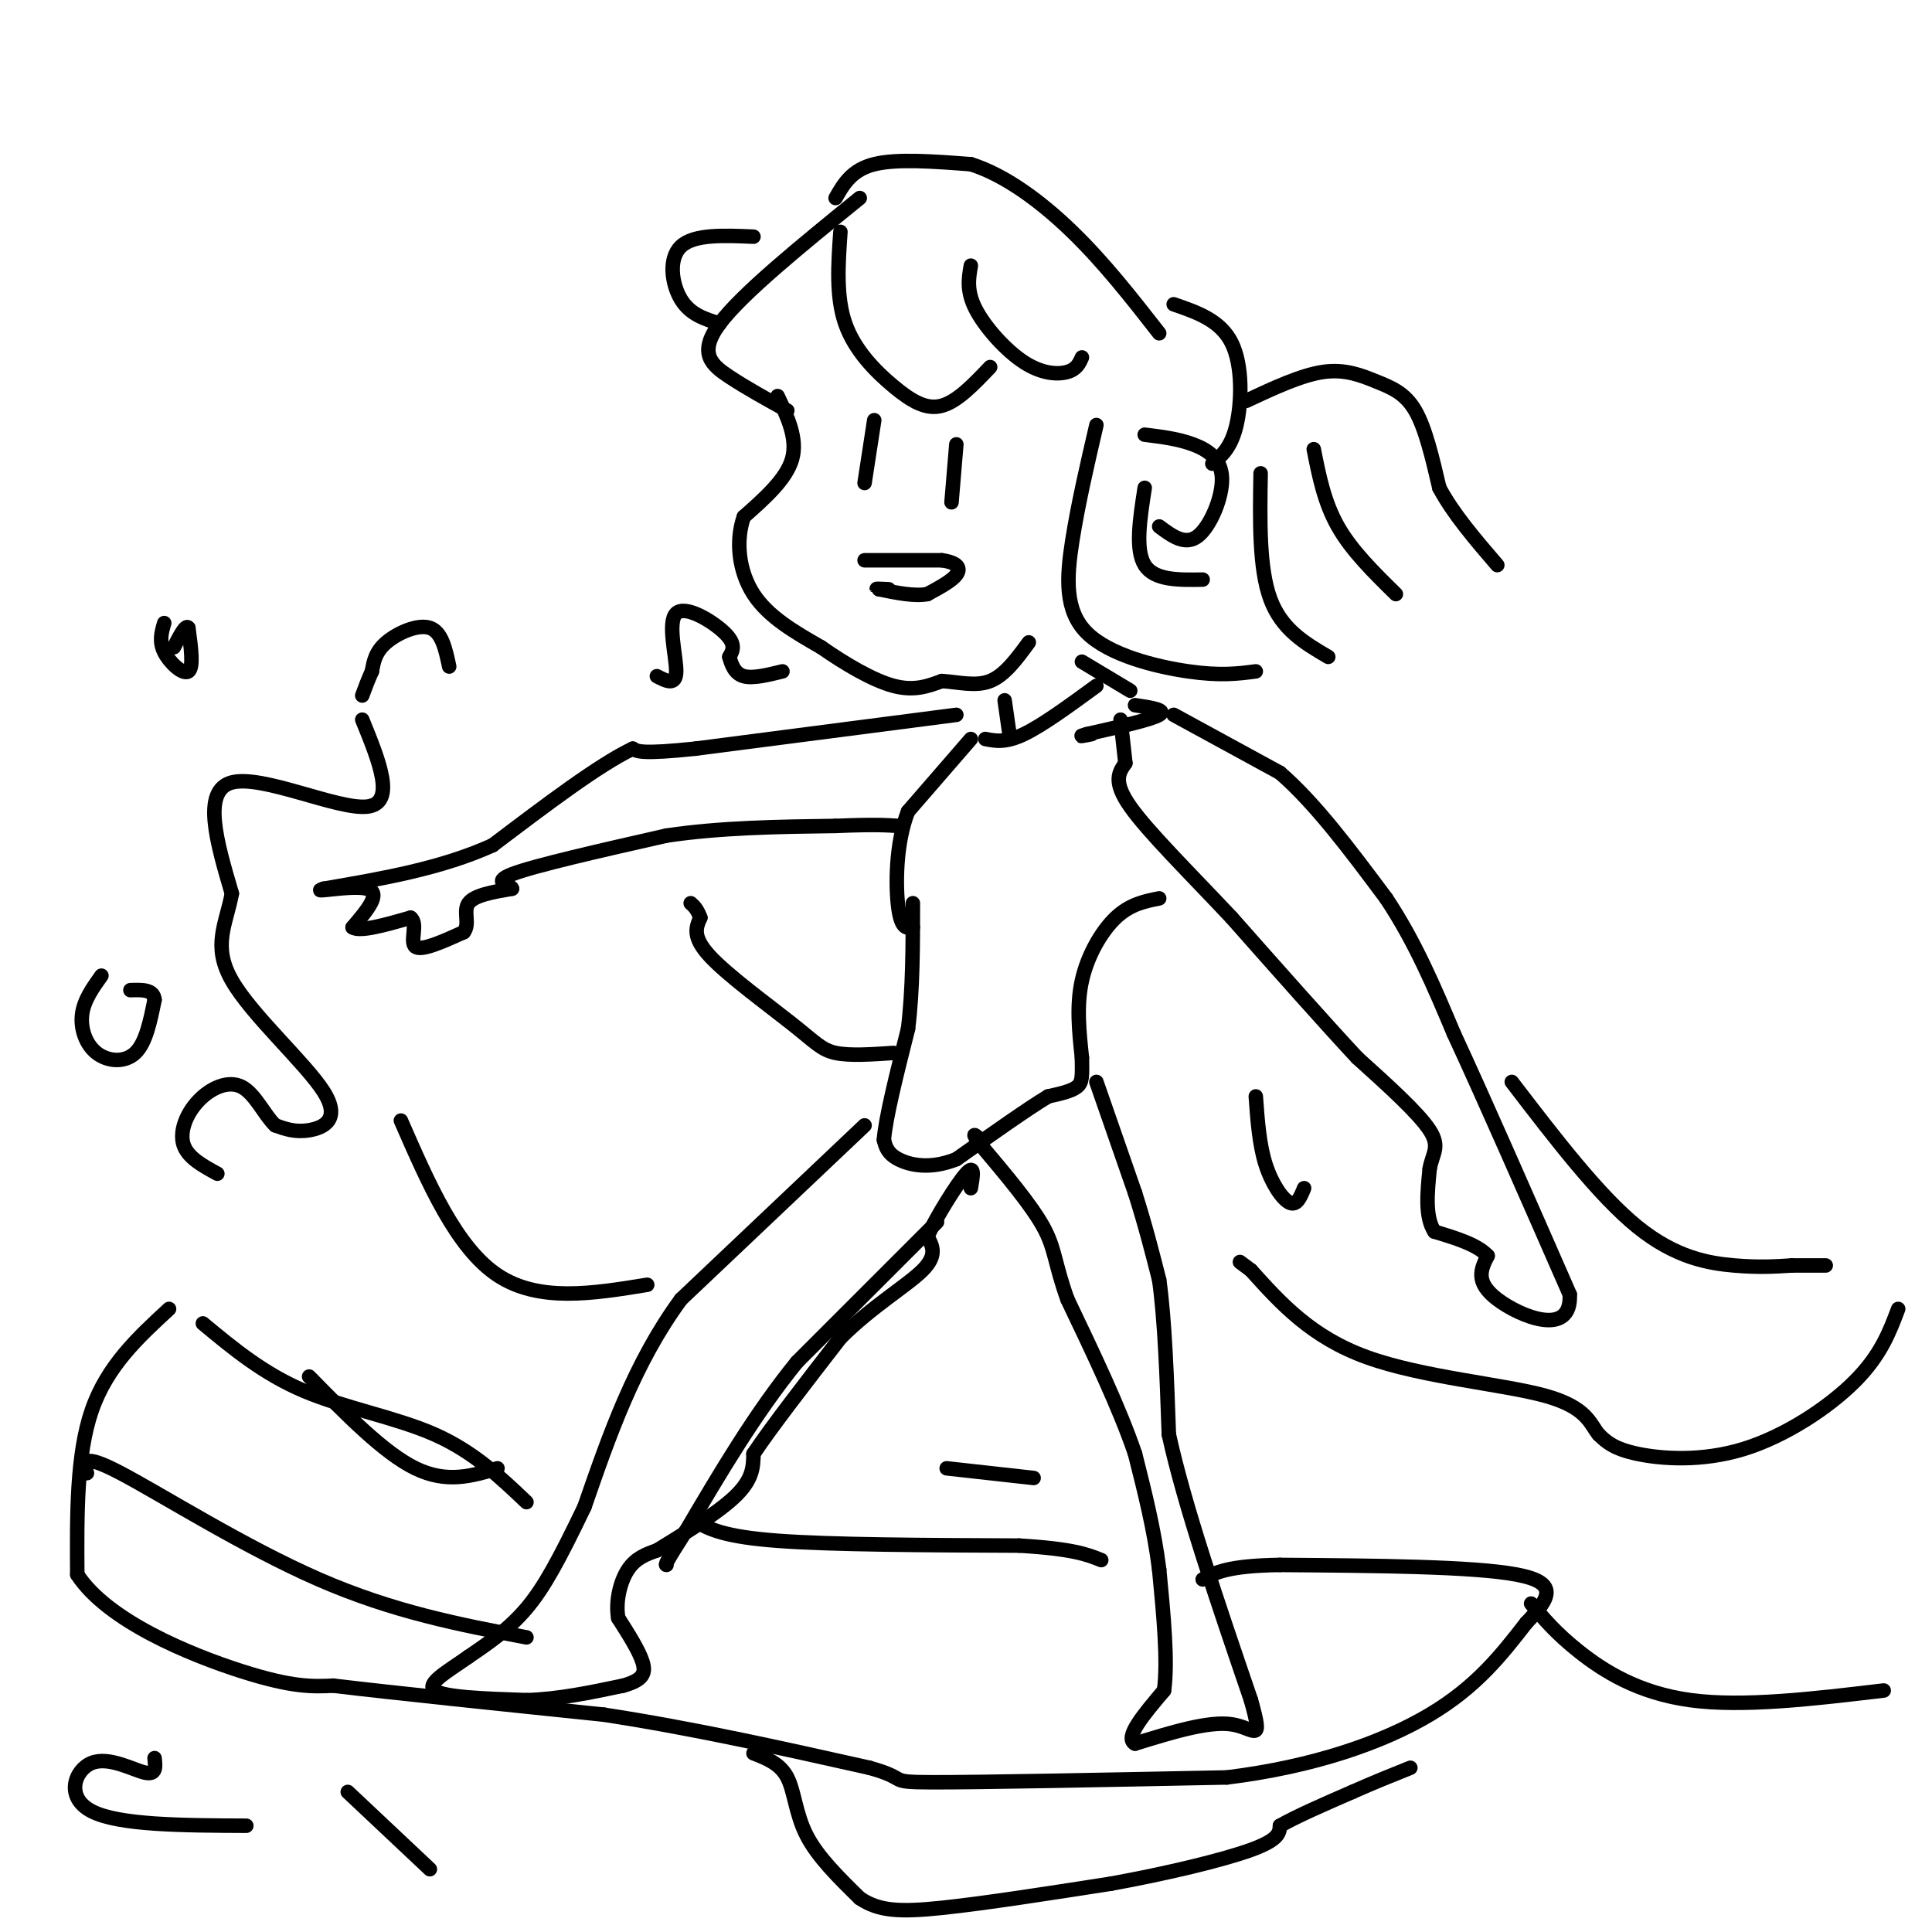 <svg viewBox='0 0 400 400' version='1.1' xmlns='http://www.w3.org/2000/svg' xmlns:xlink='http://www.w3.org/1999/xlink'><g fill='none' stroke='#000000' stroke-width='3' stroke-linecap='round' stroke-linejoin='round'><path d='M174,48c-0.470,6.726 -0.940,13.452 1,19c1.940,5.548 6.292,9.917 10,13c3.708,3.083 6.774,4.881 10,4c3.226,-0.881 6.613,-4.440 10,-8'/><path d='M201,55c-0.458,2.637 -0.917,5.274 1,9c1.917,3.726 6.208,8.542 10,11c3.792,2.458 7.083,2.560 9,2c1.917,-0.560 2.458,-1.780 3,-3'/><path d='M178,41c-12.200,9.911 -24.400,19.822 -29,26c-4.600,6.178 -1.600,8.622 2,11c3.600,2.378 7.800,4.689 12,7'/><path d='M156,49c-6.156,-0.267 -12.311,-0.533 -15,2c-2.689,2.533 -1.911,7.867 0,11c1.911,3.133 4.956,4.067 8,5'/><path d='M173,41c1.667,-2.917 3.333,-5.833 8,-7c4.667,-1.167 12.333,-0.583 20,0'/><path d='M201,34c6.978,2.178 14.422,7.622 21,14c6.578,6.378 12.289,13.689 18,21'/><path d='M227,88c-1.911,8.232 -3.821,16.464 -5,24c-1.179,7.536 -1.625,14.375 3,19c4.625,4.625 14.321,7.036 21,8c6.679,0.964 10.339,0.482 14,0'/><path d='M237,101c-1.000,6.417 -2.000,12.833 0,16c2.000,3.167 7.000,3.083 12,3'/><path d='M237,90c3.446,0.423 6.893,0.845 10,2c3.107,1.155 5.875,3.042 6,7c0.125,3.958 -2.393,9.988 -5,12c-2.607,2.012 -5.304,0.006 -8,-2'/><path d='M243,63c4.844,1.667 9.689,3.333 12,8c2.311,4.667 2.089,12.333 1,17c-1.089,4.667 -3.044,6.333 -5,8'/><path d='M258,83c5.726,-2.679 11.452,-5.357 16,-6c4.548,-0.643 7.917,0.750 11,2c3.083,1.250 5.881,2.357 8,6c2.119,3.643 3.560,9.821 5,16'/><path d='M298,101c2.833,5.333 7.417,10.667 12,16'/><path d='M272,93c1.083,5.500 2.167,11.000 5,16c2.833,5.000 7.417,9.500 12,14'/><path d='M261,98c-0.167,9.833 -0.333,19.667 2,26c2.333,6.333 7.167,9.167 12,12'/><path d='M161,82c2.083,4.417 4.167,8.833 3,13c-1.167,4.167 -5.583,8.083 -10,12'/><path d='M154,107c-1.733,4.933 -1.067,11.267 2,16c3.067,4.733 8.533,7.867 14,11'/><path d='M170,134c5.067,3.533 10.733,6.867 15,8c4.267,1.133 7.133,0.067 10,-1'/><path d='M195,141c3.422,0.200 6.978,1.200 10,0c3.022,-1.200 5.511,-4.600 8,-8'/><path d='M198,92c0.000,0.000 -1.000,12.000 -1,12'/><path d='M181,87c0.000,0.000 -2.000,13.000 -2,13'/><path d='M179,116c0.000,0.000 16.000,0.000 16,0'/><path d='M195,116c3.422,0.489 3.978,1.711 3,3c-0.978,1.289 -3.489,2.644 -6,4'/><path d='M192,123c-2.667,0.500 -6.333,-0.250 -10,-1'/><path d='M182,122c-1.333,-0.167 0.333,-0.083 2,0'/><path d='M224,137c0.000,0.000 10.000,6.000 10,6'/><path d='M208,145c0.000,0.000 1.000,7.000 1,7'/><path d='M227,142c-5.583,4.083 -11.167,8.167 -15,10c-3.833,1.833 -5.917,1.417 -8,1'/><path d='M235,146c3.333,0.500 6.667,1.000 5,2c-1.667,1.000 -8.333,2.500 -15,4'/><path d='M225,152c-2.333,0.667 -0.667,0.333 1,0'/><path d='M243,148c0.000,0.000 22.000,12.000 22,12'/><path d='M265,160c7.333,6.333 14.667,16.167 22,26'/><path d='M287,186c6.000,9.000 10.000,18.500 14,28'/><path d='M301,214c6.333,13.667 15.167,33.833 24,54'/><path d='M325,268c0.489,9.022 -10.289,4.578 -15,1c-4.711,-3.578 -3.356,-6.289 -2,-9'/><path d='M308,260c-2.167,-2.333 -6.583,-3.667 -11,-5'/><path d='M297,255c-2.000,-3.000 -1.500,-8.000 -1,-13'/><path d='M296,242c0.511,-3.133 2.289,-4.467 0,-8c-2.289,-3.533 -8.644,-9.267 -15,-15'/><path d='M281,219c-6.833,-7.333 -16.417,-18.167 -26,-29'/><path d='M255,190c-8.667,-9.222 -17.333,-17.778 -21,-23c-3.667,-5.222 -2.333,-7.111 -1,-9'/><path d='M233,158c-0.333,-3.000 -0.667,-6.000 -1,-9'/><path d='M198,148c0.000,0.000 -54.000,7.000 -54,7'/><path d='M144,155c-11.167,1.167 -12.083,0.583 -13,0'/><path d='M131,155c-7.000,3.333 -18.000,11.667 -29,20'/><path d='M102,175c-10.667,4.833 -22.833,6.917 -35,9'/><path d='M67,184c-3.311,1.044 5.911,-0.844 9,0c3.089,0.844 0.044,4.422 -3,8'/><path d='M73,192c1.500,1.000 6.750,-0.500 12,-2'/><path d='M85,190c1.644,1.156 -0.244,5.044 1,6c1.244,0.956 5.622,-1.022 10,-3'/><path d='M96,193c1.378,-1.667 -0.178,-4.333 1,-6c1.178,-1.667 5.089,-2.333 9,-3'/><path d='M106,184c-0.022,-0.778 -4.578,-1.222 0,-3c4.578,-1.778 18.289,-4.889 32,-8'/><path d='M138,173c11.167,-1.667 23.083,-1.833 35,-2'/><path d='M173,171c8.000,-0.333 10.500,-0.167 13,0'/><path d='M201,153c0.000,0.000 -13.000,15.000 -13,15'/><path d='M188,168c-2.600,6.600 -2.600,15.600 -2,20c0.600,4.400 1.800,4.200 3,4'/><path d='M240,186c-3.022,0.600 -6.044,1.200 -9,4c-2.956,2.800 -5.844,7.800 -7,13c-1.156,5.200 -0.578,10.600 0,16'/><path d='M224,219c0.044,3.733 0.156,5.067 -1,6c-1.156,0.933 -3.578,1.467 -6,2'/><path d='M217,227c-4.167,2.500 -11.583,7.750 -19,13'/><path d='M198,240c-5.489,2.200 -9.711,1.200 -12,0c-2.289,-1.200 -2.644,-2.600 -3,-4'/><path d='M183,236c0.333,-4.500 2.667,-13.750 5,-23'/><path d='M188,213c1.000,-8.167 1.000,-17.083 1,-26'/><path d='M227,224c0.000,0.000 8.000,23.000 8,23'/><path d='M235,247c2.167,6.833 3.583,12.417 5,18'/><path d='M240,265c1.167,8.333 1.583,20.167 2,32'/><path d='M242,297c3.167,14.500 10.083,34.750 17,55'/><path d='M259,352c2.644,9.489 0.756,5.711 -4,5c-4.756,-0.711 -12.378,1.644 -20,4'/><path d='M235,361c-2.333,-1.167 1.833,-6.083 6,-11'/><path d='M241,350c0.833,-6.000 -0.083,-15.500 -1,-25'/><path d='M240,325c-1.000,-8.167 -3.000,-16.083 -5,-24'/><path d='M235,301c-3.167,-9.333 -8.583,-20.667 -14,-32'/><path d='M221,269c-2.711,-7.556 -2.489,-10.444 -5,-15c-2.511,-4.556 -7.756,-10.778 -13,-17'/><path d='M203,237c-2.167,-3.000 -1.083,-2.000 0,-1'/><path d='M179,233c0.000,0.000 -38.000,36.000 -38,36'/><path d='M141,269c-9.667,13.167 -14.833,28.083 -20,43'/><path d='M121,312c-5.244,10.911 -8.356,16.689 -12,21c-3.644,4.311 -7.822,7.156 -12,10'/><path d='M97,343c-4.267,3.022 -8.933,5.578 -7,7c1.933,1.422 10.467,1.711 19,2'/><path d='M109,352c6.500,-0.167 13.250,-1.583 20,-3'/><path d='M129,349c4.222,-1.178 4.778,-2.622 4,-5c-0.778,-2.378 -2.889,-5.689 -5,-9'/><path d='M128,335c-0.600,-3.444 0.400,-7.556 2,-10c1.600,-2.444 3.800,-3.222 6,-4'/><path d='M136,321c4.311,-2.667 12.089,-7.333 16,-11c3.911,-3.667 3.956,-6.333 4,-9'/><path d='M156,301c3.667,-5.500 10.833,-14.750 18,-24'/><path d='M174,277c6.533,-6.533 13.867,-10.867 17,-14c3.133,-3.133 2.067,-5.067 1,-7'/><path d='M192,256c1.889,-4.111 6.111,-10.889 8,-13c1.889,-2.111 1.444,0.444 1,3'/><path d='M42,274c6.289,5.222 12.578,10.444 21,14c8.422,3.556 18.978,5.444 27,9c8.022,3.556 13.511,8.778 19,14'/><path d='M35,271c-6.417,5.917 -12.833,11.833 -16,21c-3.167,9.167 -3.083,21.583 -3,34'/><path d='M16,326c6.244,9.600 23.356,16.600 34,20c10.644,3.400 14.822,3.200 19,3'/><path d='M69,349c12.500,1.500 34.250,3.750 56,6'/><path d='M125,355c18.500,2.833 36.750,6.917 55,11'/><path d='M180,366c8.733,2.422 3.067,2.978 13,3c9.933,0.022 35.467,-0.489 61,-1'/><path d='M254,368c17.933,-2.200 32.267,-7.200 42,-13c9.733,-5.800 14.867,-12.400 20,-19'/><path d='M316,336c4.844,-5.089 6.956,-8.311 -2,-10c-8.956,-1.689 -28.978,-1.844 -49,-2'/><path d='M265,324c-10.833,0.167 -13.417,1.583 -16,3'/><path d='M144,315c2.917,1.583 5.833,3.167 17,4c11.167,0.833 30.583,0.917 50,1'/><path d='M211,320c11.167,0.667 14.083,1.833 17,3'/><path d='M64,285c7.750,7.917 15.500,15.833 22,19c6.500,3.167 11.750,1.583 17,0'/><path d='M156,363c2.756,1.067 5.511,2.133 7,5c1.489,2.867 1.711,7.533 4,12c2.289,4.467 6.644,8.733 11,13'/><path d='M178,393c3.933,2.689 8.267,2.911 17,2c8.733,-0.911 21.867,-2.956 35,-5'/><path d='M230,390c11.622,-2.111 23.178,-4.889 29,-7c5.822,-2.111 5.911,-3.556 6,-5'/><path d='M265,378c3.500,-2.000 9.250,-4.500 15,-7'/><path d='M280,371c4.500,-2.000 8.250,-3.500 12,-5'/><path d='M18,305c-0.644,-2.178 -1.289,-4.356 7,0c8.289,4.356 25.511,15.244 41,22c15.489,6.756 29.244,9.378 43,12'/><path d='M393,271c-1.810,4.810 -3.619,9.619 -9,15c-5.381,5.381 -14.333,11.333 -23,14c-8.667,2.667 -17.048,2.048 -22,1c-4.952,-1.048 -6.476,-2.524 -8,-4'/><path d='M331,297c-1.810,-2.167 -2.333,-5.583 -11,-8c-8.667,-2.417 -25.476,-3.833 -37,-8c-11.524,-4.167 -17.762,-11.083 -24,-18'/><path d='M259,263c-4.000,-3.000 -2.000,-1.500 0,0'/><path d='M185,218c-4.548,0.310 -9.095,0.619 -12,0c-2.905,-0.619 -4.167,-2.167 -9,-6c-4.833,-3.833 -13.238,-9.952 -17,-14c-3.762,-4.048 -2.881,-6.024 -2,-8'/><path d='M145,190c-0.667,-1.833 -1.333,-2.417 -2,-3'/><path d='M93,138c-0.756,-3.578 -1.511,-7.156 -4,-8c-2.489,-0.844 -6.711,1.044 -9,3c-2.289,1.956 -2.644,3.978 -3,6'/><path d='M77,139c-0.833,1.833 -1.417,3.417 -2,5'/><path d='M75,149c3.533,8.667 7.067,17.333 1,18c-6.067,0.667 -21.733,-6.667 -28,-5c-6.267,1.667 -3.133,12.333 0,23'/><path d='M48,185c-1.177,6.372 -4.120,10.801 0,18c4.120,7.199 15.301,17.169 19,23c3.699,5.831 -0.086,7.523 -3,8c-2.914,0.477 -4.957,-0.262 -7,-1'/><path d='M57,233c-2.193,-2.024 -4.175,-6.584 -7,-8c-2.825,-1.416 -6.491,0.311 -9,3c-2.509,2.689 -3.860,6.340 -3,9c0.860,2.660 3.930,4.330 7,6'/><path d='M32,364c0.208,1.774 0.417,3.548 -2,3c-2.417,-0.548 -7.458,-3.417 -11,-2c-3.542,1.417 -5.583,7.119 0,10c5.583,2.881 18.792,2.940 32,3'/><path d='M83,232c5.750,13.167 11.500,26.333 20,32c8.500,5.667 19.750,3.833 31,2'/><path d='M196,304c0.000,0.000 18.000,2.000 18,2'/><path d='M317,332c2.556,3.067 5.111,6.133 10,10c4.889,3.867 12.111,8.533 23,10c10.889,1.467 25.444,-0.267 40,-2'/><path d='M34,129c-0.556,1.889 -1.111,3.778 0,6c1.111,2.222 3.889,4.778 5,4c1.111,-0.778 0.556,-4.889 0,-9'/><path d='M39,130c-0.500,-0.833 -1.750,1.583 -3,4'/><path d='M21,202c-1.815,2.542 -3.631,5.083 -4,8c-0.369,2.917 0.708,6.208 3,8c2.292,1.792 5.798,2.083 8,0c2.202,-2.083 3.101,-6.542 4,-11'/><path d='M32,207c-0.167,-2.167 -2.583,-2.083 -5,-2'/><path d='M72,371c0.000,0.000 17.000,16.000 17,16'/><path d='M136,140c1.982,1.024 3.964,2.048 4,-1c0.036,-3.048 -1.875,-10.167 0,-12c1.875,-1.833 7.536,1.619 10,4c2.464,2.381 1.732,3.690 1,5'/><path d='M151,136c0.467,1.711 1.133,3.489 3,4c1.867,0.511 4.933,-0.244 8,-1'/><path d='M260,227c0.356,4.956 0.711,9.911 2,14c1.289,4.089 3.511,7.311 5,8c1.489,0.689 2.244,-1.156 3,-3'/><path d='M313,224c9.022,11.778 18.044,23.556 26,30c7.956,6.444 14.844,7.556 20,8c5.156,0.444 8.578,0.222 12,0'/><path d='M371,262c3.167,0.000 5.083,0.000 7,0'/><path d='M194,253c0.000,0.000 -29.000,29.000 -29,29'/><path d='M165,282c-8.667,10.667 -15.833,22.833 -23,35'/><path d='M142,317c-4.500,7.000 -4.250,7.000 -4,7'/></g>
</svg>